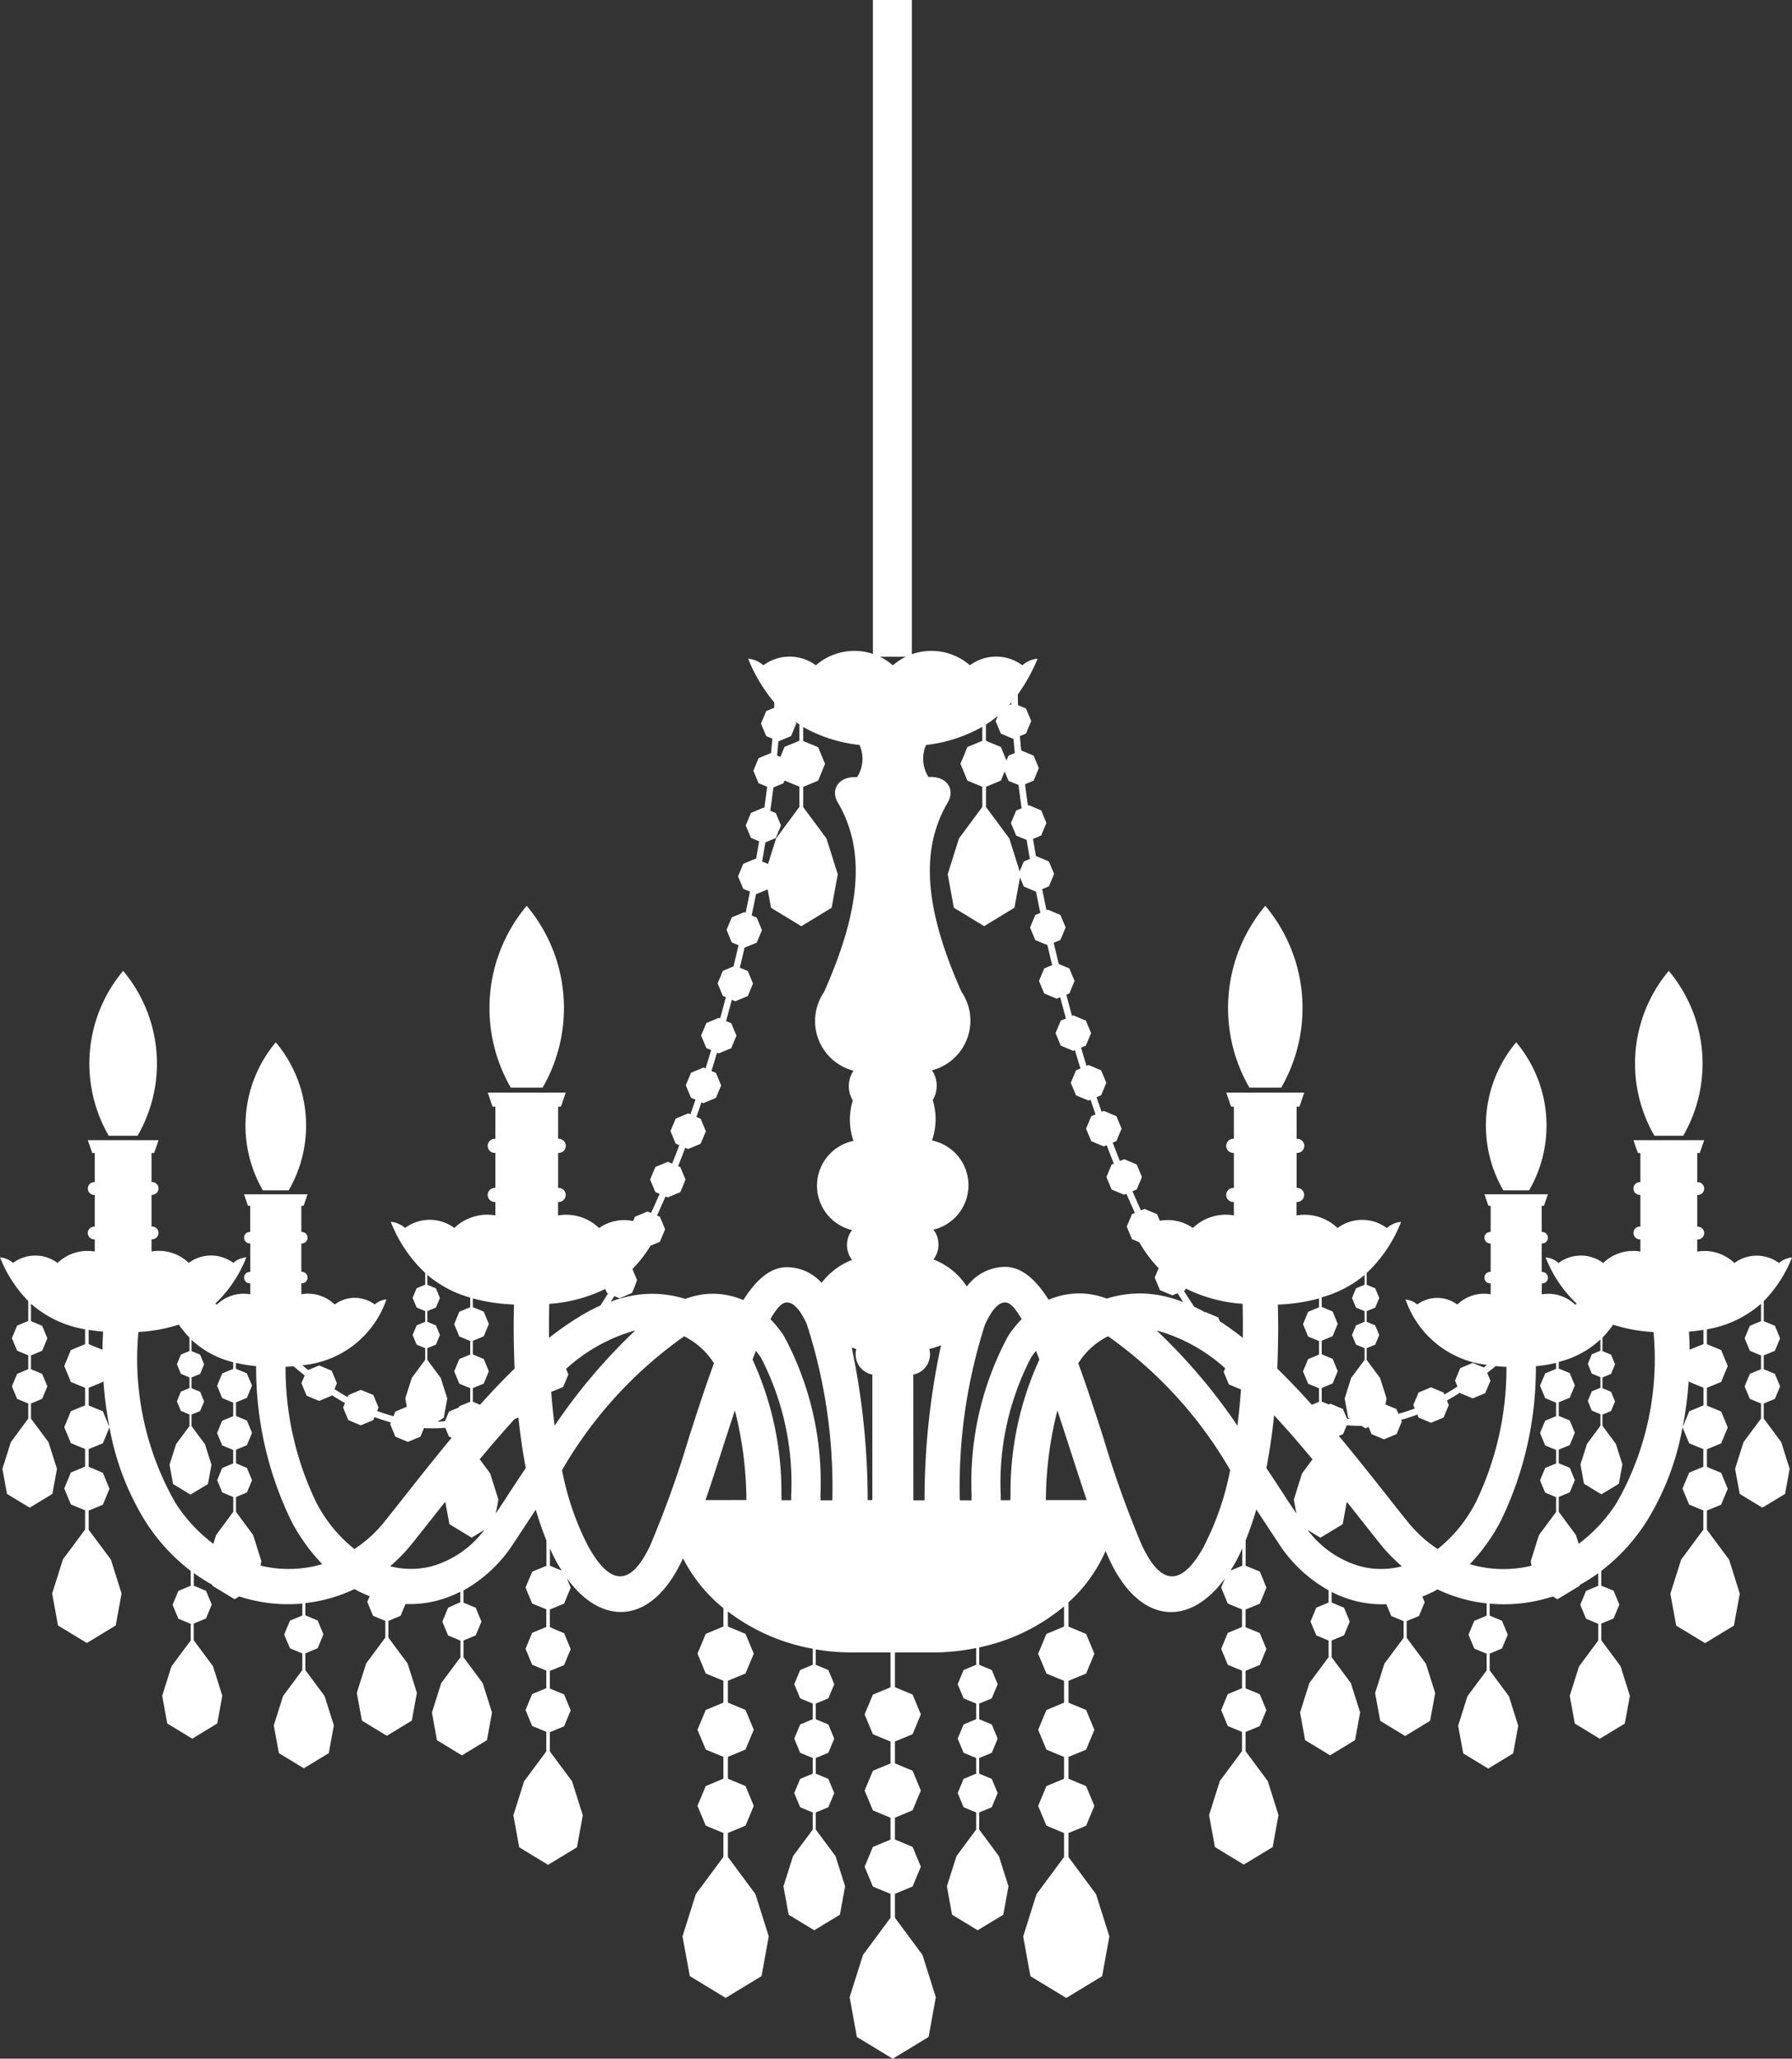 <?xml version="1.0" encoding="utf-8"?><svg xmlns="http://www.w3.org/2000/svg" width="26.075" height="29.95" viewBox="0 0 26.075 29.95"><rect x="0" y="0" width="26.075" height="29.95" fill="#333333" stroke="none"/><defs><style>.cls-1,.cls-2{fill:#fff;}.cls-1{fill-rule:evenodd;}.cls-2{stroke:#fff;stroke-miterlimit:10;stroke-width:0.567px;}</style></defs><title>leuchte-weiss_1</title><g id="Layer_2" data-name="Layer 2"><g id="Layer_1-2" data-name="Layer 1"><path class="cls-1" d="M2.002,16.523a2.096,2.096,0,0,0-.21-2.398,2.096,2.096,0,0,0-.21,2.398Z"/><path class="cls-1" d="M4.201,17.317a1.882,1.882,0,0,0-.188-2.153,1.882,1.882,0,0,0-.188,2.153Z"/><path class="cls-1" d="M7.895,15.824a2.313,2.313,0,0,0-.231-2.646,2.313,2.313,0,0,0-.231,2.646Z"/><path class="cls-1" d="M24.492,16.523a2.096,2.096,0,0,0-.21-2.398,2.096,2.096,0,0,0-.209,2.398Z"/><path class="cls-1" d="M25.664,20.638v-.22l.071-.029.091-.038.038-.091.038-.091-.038-.091-.038-.091-.091-.038-.071-.029v-.201l.071-.029.091-.038.038-.091.038-.091-.038-.091-.038-.091-.091-.038-.071-.029v-.291a1.909,1.909,0,0,0,.411-.636.326.326,0,0,0-.189.081.544.544,0,0,0-.649,0,.625.625,0,0,0-.541-.166v-.177h.008a.093.093,0,1,0,0-.186h-.008v-.461h.008a.093.093,0,1,0,0-.186h-.008V16.774h.037l.064-.186H23.768l.064.186h.037v.424h-.008a.093.093,0,0,0,0,.186h.008v.461h-.008a.093.093,0,0,0,0,.186h.008v.177a.625.625,0,0,0-.541.166.544.544,0,0,0-.649,0,.326.326,0,0,0-.189-.081,1.856,1.856,0,0,0,.453.674l-.024.013a.561.561,0,0,0-.485-.149v-.159H22.44a.083.083,0,0,0,0-.167h-.007V18.09H22.44a.083.083,0,0,0,0-.167h-.007v-.381h.033l.057-.167H21.6l.057.167H21.69v.381h-.007a.083.083,0,1,0,0,.167H21.69v.414h-.007a.083.083,0,1,0,0,.167H21.69V18.83a.561.561,0,0,0-.485.149.488.488,0,0,0-.583,0,.294.294,0,0,0-.17-.073,1.423,1.423,0,0,0,1.185.951c-.016.013-.031.024-.047.037l-.069-.028-.091-.038-.091.038-.091.038-.038.091-.038.091.035.086q-.096.062-.19.116l-.012-.029-.091-.038-.091-.038-.091.038-.091.038-.038.091-.038.091.021.05q-.12.046-.238.077l-.029-.069-.091-.038-.068-.028.016-.087-.095-.299-.195-.263v-.17l.055-.023.07-.029.029-.07.029-.07-.029-.07-.029-.07-.07-.029-.055-.023V19.075l.055-.023.07-.029.029-.07.029-.07-.029-.07-.029-.07-.07-.029-.055-.023v-.17a2.046,2.046,0,0,0,.501-.745.361.361,0,0,0-.208.09.6.6,0,0,0-.717,0,.69.69,0,0,0-.597-.183V17.487h.009a.102.102,0,0,0,0-.205H18.867v-.509h.009a.102.102,0,0,0,0-.205H18.867v-.468h.041l.07-.205H17.843l.07.205h.041v.468h-.009a.102.102,0,1,0,0,.205h.009v.509h-.009a.102.102,0,1,0,0,.205h.009v.195a.691.691,0,0,0-.597.183.639.639,0,0,0-.481-.105l-.002-.005-.038-.091-.091-.038-.091-.038-.052.021q-.063-.138-.124-.278l.062-.026.038-.091.038-.091-.038-.091-.038-.091-.091-.038-.091-.038-.063.026q-.053-.133-.104-.268l.053-.022.038-.091L16.32,16.42l-.038-.091-.038-.091L16.153,16.2l-.091-.038-.033.013q-.037-.106-.073-.213l.066-.027.038-.091.038-.091-.038-.091-.038-.091-.091-.038-.091-.038-.03.012q-.041-.133-.08-.266l.07-.029.038-.091.038-.091-.038-.091L15.8,14.848l-.091-.038-.091-.038-.019.008q-.043-.155-.083-.309l.044-.018.038-.091.038-.091-.038-.091-.038-.091-.091-.038-.064-.027q-.037-.155-.073-.308l.007-.003.091-.038.038-.091.038-.091-.038-.091L15.429,13.31l-.091-.038-.091-.038-.02.008q-.032-.154-.062-.306l.006-.003.091-.038L15.3,12.805l.038-.091L15.3,12.623l-.038-.091-.091-.038-.091-.038-.005.002c-.015-.085-.03-.17-.044-.253l.028-.012.091-.038.038-.091.038-.091-.038-.091L15.151,11.79l-.091-.038-.091-.038-.012.005q-.023-.159-.042-.31l.034-.014.091-.038.038-.091.038-.091-.038-.091-.038-.091-.091-.038-.09-.037c-.007-.072-.013-.141-.019-.209l.089-.037.038-.091.038-.091-.038-.091-.038-.091-.091-.038-.025-.01c-.002-.055-.003-.107-.003-.157a2.564,2.564,0,0,0,.288-.52.383.383,0,0,0-.222.096.639.639,0,0,0-.763,0,.854.854,0,0,0-1.121,0,.854.854,0,0,0-1.121,0,.639.639,0,0,0-.763,0,.383.383,0,0,0-.222-.096,2.392,2.392,0,0,0,.381.638l-.002.076-.025.01-.091.038-.038.091-.038.091.038.091.038.091.089.037c-.005.068-.012.137-.019.209l-.09.037-.091.038-.038.091-.038.091.038.091.038.091.091.038.034.014q-.019.151-.042.309l-.012-.005-.091.038-.091.038-.038.091-.038.091.038.091.038.091.091.038.028.012q-.021.125-.044.253l-.005-.002-.091.038-.091.038-.038.091-.038.091.038.091.038.091.091.038.006.003c-.02.101-.041.203-.062.306l-.02-.008-.091.038-.091.038-.038.091-.038.091.038.091.038.091.091.038.007.003q-.035.153-.073.308l-.064.027-.091.038-.038.091-.038.091.038.091.038.091.044.018q-.04.154-.083.309l-.019-.008-.091.038-.091.038-.038.091-.038.091.038.091.038.091.07.029q-.04.133-.081.266l-.03-.012-.091.038-.091.038-.038.091-.038.091.038.091.038.091.065.027q-.036.107-.073.213l-.033-.013-.091.038-.091.038-.038.091-.038.091.038.091.038.091.053.022q-.051.135-.104.268l-.063-.026-.091.038-.091.038-.038.091-.038.091.038.091.038.091.062.026q-.061.141-.124.278L9.42,17.626l-.091.038-.091.038-.026.062a.634.634,0,0,0-.495.102.69.69,0,0,0-.597-.183V17.487h.009a.102.102,0,1,0,0-.205H8.121v-.509h.009a.102.102,0,1,0,0-.205H8.121v-.468h.041l.07-.205H7.097l.07.205h.041v.468H7.199a.102.102,0,1,0,0,.205H7.208v.509H7.199a.102.102,0,1,0,0,.205H7.208v.195a.691.691,0,0,0-.597.183.6.6,0,0,0-.717,0,.361.361,0,0,0-.208-.09,2.049,2.049,0,0,0,.501.745v.17l-.055.023-.07.029-.029.07-.029.07.029.07.029.07.07.029.055.023V19.23l-.055.023-.07.029-.029.07-.029.07.029.07.029.07.07.029.055.023v.169l-.195.263-.095.299.022.121-.074.031-.091.038-.029.069q-.117-.032-.238-.077l.021-.05-.038-.091-.038-.091-.091-.038L5.251,20.22l-.091.038-.091.038-.012.029q-.094-.053-.19-.116l.035-.086-.038-.091-.038-.091-.091-.038-.091-.038-.091.038-.068.028c-.029-.023-.057-.044-.086-.069a1.428,1.428,0,0,0,1.224-.957.294.294,0,0,0-.17.073.488.488,0,0,0-.583,0,.561.561,0,0,0-.485-.149v-.159h.007a.083.083,0,0,0,0-.167H4.385V18.09h.007a.083.083,0,0,0,0-.167H4.385v-.381h.033l.057-.167H3.551l.057.167h.033v.381H3.635a.083.083,0,1,0,0,.167h.007v.414H3.635a.083.083,0,0,0,0,.167h.007V18.83a.561.561,0,0,0-.486.149l-.024-.013a1.856,1.856,0,0,0,.452-.674.326.326,0,0,0-.189.081.544.544,0,0,0-.649,0,.625.625,0,0,0-.541-.166v-.177h.008a.093.093,0,0,0,0-.186h-.008v-.461h.008a.093.093,0,0,0,0-.186h-.008V16.774H2.243l.064-.186H1.278l.064.186h.037v.424h-.008a.093.093,0,1,0,0,.186h.008v.461h-.008a.093.093,0,1,0,0,.186h.008v.177a.625.625,0,0,0-.541.166.544.544,0,0,0-.649,0A.326.326,0,0,0,0,18.292a1.909,1.909,0,0,0,.411.636v.29L.34,19.248l-.091.038-.038.091-.038.091.038.091.038.091.091.038.071.029v.201L.34,19.949l-.091.038-.038.091-.038.091.038.091.038.091.091.038.071.029v.22L.158,20.98l-.123.389.067.365.33.2.33-.2.067-.365L.705,20.98l-.254-.342v-.22l.071-.029.091-.038L.651,20.26l.038-.091-.038-.091-.038-.091-.091-.038-.071-.029v-.201l.071-.029.091-.038.038-.091.038-.091-.038-.091-.038-.091-.091-.038-.071-.029v-.254a1.575,1.575,0,0,0,.787.372v.217l-.091.037-.116.048-.048.116-.048.116.048.116.048.116.116.048.091.037v.256l-.091.037-.116.048-.048.116-.048.116.048.116.048.116.116.048.091.037v.257l-.091.038-.116.048-.048.116-.048.116.048.116.048.116.116.048.091.037v.28l-.323.436-.156.495.085.465.42.255.42-.255.085-.465-.156-.495L1.29,22.256v-.28l.091-.037.116-.048.048-.116.048-.116-.048-.116-.048-.116L1.38,21.377,1.29,21.339v-.257l.091-.037.116-.048.048-.116.048-.116a3.89,3.89,0,0,0,.52,1.364,2.792,2.792,0,0,0,.662.725V23.07l-.079.033-.101.042-.042.101-.042.101.042.101.042.101.101.042.079.033v.242l-.28.377-.135.428.074.403.363.221.364-.221.074-.403L3.099,24.24l-.28-.377v-.243l.078-.032.1-.042.042-.101.042-.101L3.04,23.245l-.042-.101-.1-.042-.078-.033v-.184a2.464,2.464,0,0,0,.268.17L3.09,23.07l.324.196.067-.041a2.274,2.274,0,0,0,.918.104v.174L4.32,23.536l-.101.042-.042.101-.042.101.042.101L4.22,23.98l.101.042.078.033v.242l-.28.377-.135.428.074.403.363.221.363-.221.074-.403-.135-.428-.28-.377v-.243l.078-.033.101-.042.042-.101.042-.101-.042-.101-.042-.101-.101-.042-.078-.033v-.178c.065-.007.13-.017.194-.03a2.274,2.274,0,0,0,.522-.174c.013.008.027.016.04.023a1.752,1.752,0,0,0,.18.081l-.035.083.042.101.042.101.101.042.078.032v.243l-.28.377-.135.428.074.403.363.221.363-.221.074-.403-.135-.428-.28-.377v-.242l.078-.033.1-.042.042-.101.03-.071a1.573,1.573,0,0,0,.437-.043,1.674,1.674,0,0,0,.36-.135v.154l-.079.033L6.52,23.39l-.042.101-.042.101.042.101.042.1.101.042.079.033v.242l-.28.377-.135.428.073.402.363.221.364-.221.074-.402-.135-.428-.28-.377v-.243l.078-.033.1-.042.042-.1.042-.101L6.963,23.49,6.922,23.39l-.1-.042-.078-.032v-.178a2.049,2.049,0,0,0,.722-.675c.052-.077.153-.232.257-.39l.073-.11a4.633,4.633,0,0,0,.155.449v.368l-.09.037-.116.048L7.695,22.98l-.048.116.048.116.048.116.116.048.09.037v.257l-.09.037-.116.048-.048.116-.048.116.048.116.048.116.116.048.09.037v.257l-.09.037-.116.048-.048.116-.048.116.048.116.048.116.116.048.09.037V25.48l-.323.435-.156.495.085.465.42.255.42-.255.085-.465-.156-.495L8.001,25.48V25.2l.091-.037.116-.048.048-.116.048-.116-.048-.116-.048-.116-.116-.048-.091-.038v-.256l.091-.037.116-.048.048-.116.048-.116-.048-.116-.048-.116-.116-.048L8.001,23.671v-.256l.091-.037.116-.048.048-.116.048-.116L8.256,22.98l-.009-.021c.517.713,1.241.676,1.681-.266l.01-.023a2.257,2.257,0,0,0,.588.726v.267l-.113.047-.144.06-.06.144-.06.144.06.144.06.144.144.06.113.046v.318l-.113.047-.144.06-.06.144-.06.144.06.144.06.144.144.06.113.046v.318l-.113.047-.144.06-.06.144-.06.144.06.144.06.144.144.06.113.047v.348l-.401.541-.194.615.106.578.522.317.522-.317.105-.578-.194-.615-.401-.541v-.348l.113-.047.144-.06.06-.144.06-.144-.06-.144-.06-.144-.144-.06-.113-.047v-.318l.113-.046.144-.06.06-.144.06-.144-.06-.144-.06-.144-.144-.06-.113-.047v-.318l.113-.046.144-.06.06-.144.06-.144-.06-.144-.06-.144-.144-.06-.113-.047v-.219a2.866,2.866,0,0,0,1.235.542V24.22l-.08.033-.103.043-.043.103-.043.103.043.103.043.103.103.043.08.033v.228l-.08.033-.103.043-.043.103-.043.103.043.103.043.103.103.043.08.033v.228l-.08.033-.103.043-.043.103-.043.103.043.103.043.103.103.043.08.033v.249l-.287.387-.139.439.075.413.373.226.373-.226.076-.413-.139-.439L11.87,26.617v-.249l.08-.033.103-.043.043-.103.043-.103-.043-.103-.043-.103-.103-.043-.08-.033v-.228l.08-.033.103-.043.043-.103.043-.103-.043-.103-.043-.103-.103-.043-.08-.033v-.228l.08-.033.103-.043.043-.103.043-.103-.043-.103-.043-.103-.103-.043-.08-.033V23.996a3.162,3.162,0,0,0,.526.044h.562v.507l-.113.047-.144.06-.06.144-.06.144.06.144.06.144.144.06.113.047v.318l-.113.047-.144.06-.06.144-.06.144.06.144.06.144.144.06.113.047v.318l-.113.047-.144.06-.06.144-.06.144.06.144.06.144.144.06.113.047V27.9l-.401.541-.194.615.105.578.522.317.522-.317.105-.578-.194-.615-.401-.541v-.348l.113-.047.144-.06.06-.144.06-.144-.06-.144-.06-.144-.144-.06-.113-.047v-.318l.113-.047.144-.06.06-.144.06-.144-.06-.144-.06-.144-.144-.06-.113-.047v-.318l.113-.047.144-.06.06-.144.06-.144-.06-.144-.06-.144-.144-.06-.113-.047V24.04h.562a3.135,3.135,0,0,0,.62-.064V24.22l-.08.033-.103.043-.043.103-.043.103.043.103.043.103.103.043.08.033v.228l-.08.033-.103.043-.043.103-.043.103.043.103.043.103.103.043.08.033v.228l-.08.033-.103.043-.043.103-.043.103.043.103.043.103.103.043.08.033v.249l-.287.387-.139.439.075.413.373.226.373-.226.075-.413-.139-.439-.287-.387v-.249l.08-.033.103-.043.043-.103.043-.103-.043-.103-.043-.103-.103-.043-.08-.033v-.228l.08-.033.103-.043.043-.103.043-.103-.043-.103-.043-.103-.103-.043-.08-.033v-.228l.08-.033.103-.043.043-.103.043-.103-.043-.103-.043-.103-.103-.043-.08-.033v-.253a2.826,2.826,0,0,0,1.235-.597v.294l-.113.047-.144.06-.06.144-.06.144.06.144.06.144.144.06.113.046v.318l-.113.047-.144.06-.06.144-.06.144.06.144.06.144.144.06.113.046v.318l-.113.047-.144.06-.06.144-.06.144.06.144.06.144.144.06.113.047v.348l-.401.541-.194.615.105.578.522.317.522-.317.105-.578-.194-.615-.401-.541v-.348l.113-.047.144-.06.06-.144.06-.144-.06-.144-.06-.144-.144-.06-.113-.047v-.318l.113-.046.144-.06.06-.144.06-.144-.06-.144-.06-.144-.144-.06-.113-.047v-.318l.113-.046.144-.06.06-.144.06-.144-.06-.144-.06-.144-.144-.06-.113-.047v-.352a2.187,2.187,0,0,0,.54-.748c.019.044.038.088.058.13.44.942,1.164.979,1.681.266l-.009.021-.048.116.048.116.048.116.116.048.091.037v.256l-.091.038-.116.048-.048.116-.048.116.048.116.048.116.116.048.091.037v.256l-.091.038-.116.048-.048.116-.048.116.048.116.048.116.116.048.091.037v.28l-.323.436-.156.495.085.465.42.255.42-.255.085-.465-.156-.495-.323-.435v-.28l.091-.037.116-.048.048-.116.048-.116-.048-.116-.048-.116-.116-.048-.091-.037V24.307l.091-.037.116-.048.048-.116.048-.116-.048-.116-.048-.116-.116-.048-.091-.037v-.257l.091-.037.116-.048.048-.116.048-.116L18.38,22.98l-.048-.116-.116-.048-.091-.037V22.41a4.623,4.623,0,0,0,.155-.449l.073.11c.104.159.206.313.257.39a2.049,2.049,0,0,0,.722.675v.178l-.079.033-.1.042-.042.101-.042.101.042.101.042.1.1.042.079.033v.242l-.28.377-.135.428.073.402.364.221.363-.221.074-.402-.135-.428-.28-.377v-.242l.079-.033.101-.042.042-.1.042-.101-.042-.101-.042-.101-.101-.042-.079-.033v-.154a1.674,1.674,0,0,0,.36.135,1.573,1.573,0,0,0,.437.043l.029.071.042.101.101.042.079.033v.242l-.28.377-.135.428.074.403.363.221.363-.221.074-.403-.135-.428-.28-.377v-.243l.078-.032.101-.042.042-.101L20.73,23.31l-.034-.083a1.761,1.761,0,0,0,.18-.081c.013-.007.027-.016.04-.023a2.273,2.273,0,0,0,.522.174c.064.013.129.022.194.03v.178l-.079.033-.101.042-.042.101-.042.101.042.101.042.101.101.042.079.033v.242l-.28.377-.135.428.074.403.364.221.363-.221.073-.403-.135-.428-.28-.377v-.243l.078-.033.101-.042.042-.101.042-.101-.042-.101-.042-.101-.101-.042-.078-.033V23.33a2.274,2.274,0,0,0,.918-.104l.067.041.324-.196.003-.014a2.473,2.473,0,0,0,.268-.17V23.07l-.078.033-.1.042-.042.101-.042.101.042.101.042.101.1.042.078.033v.243l-.28.377-.135.428.074.403.363.221.364-.221.074-.403L23.58,24.24l-.28-.377v-.243l.078-.032.101-.042.042-.101.042-.101-.042-.101-.042-.101-.101-.042L23.3,23.07v-.216a2.793,2.793,0,0,0,.662-.725,3.888,3.888,0,0,0,.52-1.364l.048.116.048.116.116.048.091.037v.257l-.091.038-.116.048-.048.116-.048.116.048.116.048.116.116.048.091.037v.28l-.323.436-.157.495.085.465.42.255.42-.255.085-.465L25.16,22.691l-.323-.435v-.28l.091-.037.116-.048.048-.116.048-.116-.048-.116-.048-.116-.116-.048-.091-.038v-.257l.091-.037.116-.048.048-.116.048-.116-.048-.116-.048-.116-.116-.048-.091-.037V20.19l.091-.037.116-.048.048-.116.048-.116-.048-.116-.048-.116-.116-.048-.091-.037v-.217a1.576,1.576,0,0,0,.787-.372v.254l-.071.029-.091.038-.038.091-.038.091.038.091.038.091.091.038.071.029v.201l-.071.029-.091.038-.038.091-.038.091.038.091.038.091.091.038.071.029v.22L25.37,20.98l-.123.389.067.365.33.2.33-.2.067-.365-.123-.389ZM21.92,19.885a4.481,4.481,0,0,1-.444,1.967,2.088,2.088,0,0,1-.557.684,1.872,1.872,0,0,1-.435-.395c-.136-.169-.22-.276-.307-.387-.219-.277-.453-.572-.696-.864l.062-.026.038-.091.016-.038a2.084,2.084,0,0,0,.213.009l.063.038.04-.024.006.015.038.091.091.038.091.038.091-.038.091-.038.038-.091.038-.091-.011-.025c.078-.022.157-.047.237-.078l.018.044.091.038.091.038.091-.038.091-.038.038-.091.038-.091-.027-.066c.063-.035.126-.074.19-.115l.003.008.091.038.091.038.091-.038.091-.038.038-.091.038-.091-.038-.091-.009-.021c.041-.033.081-.065.123-.1Q21.84,19.882,21.92,19.885Zm-4.093.021-.022.053.038.091.038.091.091.038.085.035q-.02.278-.051.528A8.28,8.28,0,0,0,16.83,19.356,2.458,2.458,0,0,1,17.827,19.906Zm2.029-1.358v.143l-.055.023-.07.029-.029.07-.029.07.029.07.029.07.07.029.055.023V19.23l-.055.023-.07.029-.029.07-.029.07.029.07.029.07.07.029.055.023v.17l-.196.263-.094.299.051.281.026.016c-.015-.001-.029-.003-.044-.005l-.02-.049-.038-.091-.091-.038-.091-.038-.026.011-.031-.013-.07-.029v-.198l.07-.029.089-.037.037-.09.037-.089-.037-.089-.037-.09-.089-.037-.07-.029v-.198l.07-.029.089-.037.037-.09.037-.089-.037-.09-.037-.09-.089-.037-.07-.029v-.14A1.664,1.664,0,0,0,19.857,18.548Zm-.663.342v.129l-.07.029-.089.037-.037.09-.037.09.037.089.037.09.089.037.07.029v.197l-.07.029-.089.037-.037.09-.037.089.037.089.037.09.089.037.07.029v.197l-.07.029-.035.015c-.164-.184-.332-.361-.503-.527.013-.293.017-.603.009-.931A2.75,2.75,0,0,0,19.194,18.89Zm-1.112.079c.004.171.005.335.003.495-.111-.088-.223-.169-.335-.242l-.023-.056-.091-.038-.091-.038-.007.003c-.054-.03-.107-.058-.161-.083-.051-.075-.101-.153-.15-.231l.018-.008.01-.025A2.175,2.175,0,0,0,18.082,18.968Zm-3.244-6.293-.151-.478-.339-.458v-.294l.095-.039.122-.051.051-.122.004-.009.018.044.038.091.091.038.054.022c.014.11.029.222.046.339l-.08.033-.038.091-.038.091.038.091.038.091.091.038.061.025c.015.091.031.183.048.277l-.089.037-.038.091Zm-.121-2.43-.037.015.036-.04Zm-.197.169-.032.076.038.091.038.091.091.038.091.038.002-.001c.006.067.012.136.019.208l-.001,0-.091.038-.029.07-.031-.075-.051-.122-.122-.05-.095-.04v-.236A1.646,1.646,0,0,0,14.52,10.414Zm-.226.16v.203l-.095.04-.122.05-.05.122-.051.122.051.122.05.122.122.051.095.039v.294l-.339.458-.164.52.089.488.441.268.441-.268.081-.441.017.042.038.091.091.038.087.036c.02.102.041.205.063.309l-.074.031-.038.091-.038.091.038.091.038.091.091.038.086.035q.033.145.069.292l-.025.01-.091.038-.038.091-.038.091.038.091.038.091.091.038.091.038.051-.021q.04.154.083.309l-.075.031-.038.091-.038.091.038.091.038.091.091.038.091.038.024-.01q.039.133.081.266l-.065.027-.038.091-.038.091.038.091.038.091.091.038.091.038.029-.012q.036.107.073.213l-.062.026-.038.091-.038.091.038.091.038.091.091.038.091.038.042-.018q.051.135.104.268l-.032.013-.038.091-.038.091.038.091.038.091.091.038.091.038.033-.014q.061.141.124.278l-.043.018-.038.091-.038.091.038.091.038.091.091.038.016.007a1.871,1.871,0,0,0,.281.378l-.019.046-.038.091.038.091.038.091.091.038.091.038.075-.031c.027.043.054.088.082.13a1.737,1.737,0,0,0-.565-.125l-.036-.001a1.631,1.631,0,0,0-.513.074,1.161,1.161,0,0,0-.347-.074l-.03-.001a1.145,1.145,0,0,0-.468.092c-.184-.292-.388-.474-.625-.478a.697.697,0,0,0-.565.286,1.004,1.004,0,0,0-.486-.394.354.354,0,0,0,0-.433.665.665,0,0,0-.021-1.298.94.94,0,0,0,.011-.588.404.404,0,0,0-.011-.433.746.746,0,0,0,.429-1.143C13.443,13.2,13.392,12.35,13.793,11.67c.104-.176-.004-.382-.282-.366a.49.49,0,0,1-.036-.466A2.14,2.14,0,0,0,14.294,10.573Zm.409,11.251h-.141l.001-.06a3.953,3.953,0,0,1,.44-2.015,1.213,1.213,0,0,1,.073-.098c.016.041.033.083.049.126a4.609,4.609,0,0,0-.42,1.971Zm-3.332-.076a4.609,4.609,0,0,0-.42-1.971c.016-.043.033-.085.049-.126a1.213,1.213,0,0,1,.073.098,3.952,3.952,0,0,1,.44,2.015l.001.06h-.141Zm.568,0a4.478,4.478,0,0,0-.532-2.316,1.627,1.627,0,0,0-.196-.242c.083-.148.161-.239.232-.243.084-.005.183.066.296.31a7.703,7.703,0,0,1,.373,2.568h-.171Zm.455-2.145c.022.007.043.015.067.021a.3.3,0,0,0,.233.372V21.824h-.068A10.794,10.794,0,0,0,12.393,19.603Zm.896.393a.3.3,0,0,0,.233-.372,1.363,1.363,0,0,0,.171-.055,10.626,10.626,0,0,0-.24,2.256h-.163Zm1.049-.739c.113-.244.212-.316.296-.31.07.004.148.095.232.243a1.64,1.64,0,0,0-.196.243,4.478,4.478,0,0,0-.532,2.316l-.001.076h-.171A7.706,7.706,0,0,1,14.337,19.256Zm-1.831-8.419a.489.489,0,0,1-.036.466c-.279-.016-.386.19-.282.366.401.68.349,1.531-.199,2.762a.746.746,0,0,0,.429,1.143.404.404,0,0,0-.01.433.939.939,0,0,0,.01.588.665.665,0,0,0-.021,1.298.354.354,0,0,0,0,.433,1.043,1.043,0,0,0-.444.334.674.674,0,0,0-.513-.227c-.237.004-.441.187-.625.478a1.145,1.145,0,0,0-.468-.092l-.03.001a1.16,1.16,0,0,0-.347.074,1.632,1.632,0,0,0-.513-.074l-.036.001a1.711,1.711,0,0,0-.534.113c.017-.027.034-.054.051-.081l.075.031.091-.038.091-.038.038-.091L9.27,18.625l-.038-.091-.03-.072a1.82,1.82,0,0,0,.263-.339l.046-.019.091-.038.038-.091.038-.091L9.64,17.793l-.003-.007.004-.01-.008.001-.031-.076L9.56,17.684q.063-.138.124-.278l.033.014.091-.038.091-.038.038-.091.038-.091L9.937,17.07l-.038-.091-.032-.013q.053-.133.104-.268l.042.018.091-.038.091-.038.038-.091.038-.091-.038-.091-.038-.091-.062-.026q.037-.106.073-.213l.029.012.091-.038.091-.038.038-.091.038-.091-.038-.091-.038-.091-.065-.027q.041-.133.08-.266l.024.01.091-.038L10.64,15.25l.038-.091.038-.091-.038-.091-.038-.091-.075-.031q.043-.155.083-.309l.051.021.091-.038.091-.038.038-.091.038-.091-.038-.091-.038-.091-.091-.038-.025-.01q.035-.147.069-.292l.086-.035.091-.038.038-.091.038-.091-.038-.091-.038-.091-.074-.031q.033-.156.063-.309l.087-.036.083-.035.049.268.441.268.441-.268.089-.488-.164-.52-.339-.457v-.294l.095-.039.122-.051.051-.122.05-.122-.05-.122-.051-.122-.122-.05-.095-.039v-.204A2.139,2.139,0,0,0,12.506,10.838ZM8.021,20.25l.082-.034.091-.038.038-.091.038-.091-.033-.081a2.478,2.478,0,0,1,1.008-.56A8.268,8.268,0,0,0,8.07,20.742Q8.04,20.508,8.021,20.25Zm3.176-8.02.091-.038.038-.091.038-.091-.038-.091-.038-.091-.08-.033c.017-.116.032-.229.046-.339l.054-.022.091-.038.017-.04.121.05.095.039v.294l-.339.458-.117.372-.087-.036c.017-.093.033-.186.048-.277Zm.131-1.445.091-.038.091-.038.038-.091.038-.091-.01-.025c.018.013.037.026.056.038v.236l-.095.04-.122.05-.05.122-.01.023-.047-.019-.001,0q.011-.107.019-.208ZM8.807,18.752l.023.056.018.008c-.037.059-.073.119-.111.176a2.969,2.969,0,0,0-.371.204l-.019.008-.002.005a4.359,4.359,0,0,0-.356.255c-.002-.16-.001-.324.003-.495A2.189,2.189,0,0,0,8.807,18.752Zm-1.328.227c-.008.328-.004.637.009.931-.171.166-.338.344-.503.527l-.035-.015-.07-.029v-.198l.07-.029.089-.037.037-.09.037-.089-.037-.089-.037-.09-.089-.037-.07-.029v-.198l.07-.029.089-.037.037-.09.037-.089-.037-.09-.037-.09-.089-.037-.07-.029V18.89A2.751,2.751,0,0,0,7.479,18.979Zm-.637-.101v.14l-.07.029-.089.037-.037.09-.037.09.037.089.037.09.089.037.07.029v.197l-.07.029-.089.037-.037.09-.037.089.037.089.037.09.089.037.07.029v.197l-.07.029-.089.037-.008.018-.051.021-.091.038-.038.091-.02.049c-.036.003-.072.005-.109.007l.091-.056.051-.281-.095-.299-.195-.263v-.17l.055-.023.07-.029.029-.07.029-.07-.029-.07-.029-.07-.07-.029L6.218,19.23V19.075l.055-.023.07-.029.029-.07.029-.07-.029-.07-.029-.07-.07-.029-.055-.023V18.548A1.663,1.663,0,0,0,6.842,18.878ZM4.433,20.011l-.009.021-.038.091.038.091.038.091.091.038.091.038.091-.038.091-.038.003-.008c.064.041.127.08.19.115l-.027.066.038.091.038.091.091.038.091.038.091-.038.091-.038.018-.044c.08.03.159.056.237.078l-.01.025.038.091.038.091.091.038.091.038.091-.038.091-.038.038-.091.014-.034.024.001.008.005L6.21,20.778a2.096,2.096,0,0,0,.269-.006l.016.038.038.091.039.016c-.235.283-.461.568-.673.837-.087.111-.172.217-.307.387a1.872,1.872,0,0,1-.435.395,2.088,2.088,0,0,1-.558-.684,4.484,4.484,0,0,1-.444-1.967c.04-.002.079-.005.117-.008C4.326,19.924,4.38,19.968,4.433,20.011ZM1.5,19.373c-.004.089-.009.179-.009.264L1.38,19.592,1.29,19.554v-.207C1.356,19.358,1.427,19.367,1.5,19.373Zm.045,1.275-.048-.116L1.38,20.484,1.29,20.447V20.19l.091-.037.116-.048.008-.019a5.396,5.396,0,0,0,.088.678Zm1,1.203a4.22,4.22,0,0,1-.531-2.473,2.318,2.318,0,0,0,.588-.107,1.412,1.412,0,0,0,.155.188v.196l-.055.023-.07.029-.029.07-.029.07.029.07.029.07.07.029.055.023v.155l-.055.023-.07.029-.029.07-.029.07.029.07.029.07.07.029.055.023v.169l-.195.263-.095.299.051.281.254.154.254-.154.051-.281-.095-.299-.195-.263V20.58l.055-.023.07-.029.029-.07.029-.07-.029-.07-.029-.07-.07-.029-.055-.023V20.04l.055-.023.07-.029.029-.07.029-.07-.029-.07-.029-.07-.07-.029-.055-.023v-.164a1.355,1.355,0,0,0,.606.326v.097l-.07.029-.09.037-.037.09-.037.089.037.09.037.09.09.037.07.029v.197l-.07.029-.09.037-.037.09-.037.089.037.09.037.09.09.037.07.029v.197l-.07.029-.09.037-.037.09L3.16,21.534l.037.09.037.089.09.037.07.029v.216l-.249.336-.041.129A2.275,2.275,0,0,1,2.545,21.852Zm1.992.942a1.75,1.75,0,0,1-.746-.016l.012-.065-.12-.381-.249-.336v-.216l.07-.029.089-.037.037-.089.037-.09-.037-.089-.037-.09-.089-.037-.07-.029v-.198l.07-.029.089-.037.037-.09.037-.09-.037-.089-.037-.09-.089-.037-.07-.029v-.198l.07-.029.089-.037.037-.09.037-.09L3.629,20.07l-.037-.09-.089-.037-.07-.029v-.087a2.143,2.143,0,0,0,.294.048,5.092,5.092,0,0,0,.512,2.254,2.765,2.765,0,0,0,.449.626Q4.613,22.778,4.536,22.794Zm1.719,0a1.214,1.214,0,0,1-.579-.007,2.415,2.415,0,0,0,.315-.324c.062-.077.184-.232.309-.39q.087-.11.178-.225l.06.327.324.196.185-.113A1.449,1.449,0,0,1,6.255,22.794Zm1.133-1.039c-.053.081-.106.161-.174.264l.037-.202-.12-.381-.152-.205c.166-.2.336-.397.508-.585l.005-.002.05-.021q.042.395.108.736C7.56,21.492,7.472,21.625,7.388,21.754Zm.704,1.062-.091-.037V22.527c.032.071.065.14.099.202.024.043.048.082.073.121Zm1.372-.34c-.298.637-.601.578-.913.008a4.097,4.097,0,0,1-.374-1.096,6.128,6.128,0,0,1,1.777-1.947,1.097,1.097,0,0,1,.375.308c.02.026.04.056.059.085-.129.346-.25.725-.371,1.101A14.882,14.882,0,0,1,9.464,22.476Zm.801-.652c.08-.235.16-.483.241-.733.062-.192.124-.384.186-.572a5.377,5.377,0,0,1,.167,1.244l.001.06Zm4.952,0,.001-.06a5.383,5.383,0,0,1,.167-1.244c.062.187.124.38.186.571.081.25.161.498.241.733Zm2.858.955-.091.037-.081.034c.025-.039.049-.078.073-.121.034-.062.067-.131.099-.202Zm-.55-.295c-.312.57-.615.63-.913-.008a14.884,14.884,0,0,1-.553-1.542c-.121-.375-.243-.755-.371-1.101.02-.029.039-.059.059-.085a1.096,1.096,0,0,1,.375-.308,6.127,6.127,0,0,1,1.777,1.947A4.1,4.1,0,0,1,17.524,22.483Zm1.163-.729c-.085-.129-.172-.262-.262-.396.045-.236.084-.492.112-.768.19.204.377.421.559.64l-.152.205-.12.381.037.202C18.793,21.915,18.74,21.835,18.687,21.754ZM19.82,22.794a1.448,1.448,0,0,1-.792-.535l.185.112.324-.196.06-.327q.09.114.178.225c.126.159.247.313.309.39a2.416,2.416,0,0,0,.315.324A1.215,1.215,0,0,1,19.82,22.794Zm1.719,0q-.076-.015-.152-.038a2.759,2.759,0,0,0,.449-.626,5.091,5.091,0,0,0,.512-2.254,2.162,2.162,0,0,0,.294-.048v.087l-.07.029-.089.037-.037.09-.037.089.037.09.037.09.089.037.07.029v.197l-.07.029-.089.037-.037.09-.037.089.037.09.037.09.089.037.07.029v.197l-.07.029-.089.037-.037.09-.037.089.037.09.037.089.089.037.07.029v.216l-.249.336-.12.381.012.065A1.75,1.75,0,0,1,21.538,22.794Zm1.992-.942a2.273,2.273,0,0,1-.559.607L22.93,22.33l-.249-.336v-.216l.07-.029.09-.037.037-.089.037-.09-.037-.089-.037-.09-.09-.037-.07-.029v-.198l.07-.029.09-.037.037-.09.037-.09-.037-.089-.037-.09-.09-.037-.07-.029v-.198l.07-.029.09-.037.037-.09.037-.09-.037-.089-.037-.09-.09-.037-.07-.029v-.097a1.355,1.355,0,0,0,.606-.326v.164l-.055.023-.07.029-.029.07-.029.07.029.07.029.07.07.029.055.023v.155l-.055.023-.07.029-.029.07-.029.07.029.07.029.07.07.029.055.023v.169l-.195.263-.095.299.051.281.254.154.254-.154.051-.281-.095-.299-.195-.263V20.58l.055-.023.07-.029.029-.07.029-.07-.029-.07-.029-.07-.07-.029-.055-.023V20.04l.055-.023.07-.029.029-.07.029-.07-.029-.07-.029-.07-.07-.029-.055-.023V19.46a1.419,1.419,0,0,0,.155-.188,2.317,2.317,0,0,0,.588.107A4.218,4.218,0,0,1,23.53,21.852Zm1.165-1.368-.116.048-.048.116-.048.115a5.434,5.434,0,0,0,.088-.678l.008.019.116.048.091.037v.256Zm.091-.93-.091.037-.111.046c0-.086-.005-.176-.009-.264.073-.006.143-.015.21-.026Z"/><path class="cls-1" d="M22.25,17.317a1.882,1.882,0,0,0-.188-2.153,1.882,1.882,0,0,0-.188,2.153Z"/><path class="cls-1" d="M18.642,15.824a2.313,2.313,0,0,0-.231-2.646,2.313,2.313,0,0,0-.231,2.646Z"/><line class="cls-2" x1="12.985" x2="12.985" y2="9.555"/></g></g></svg>